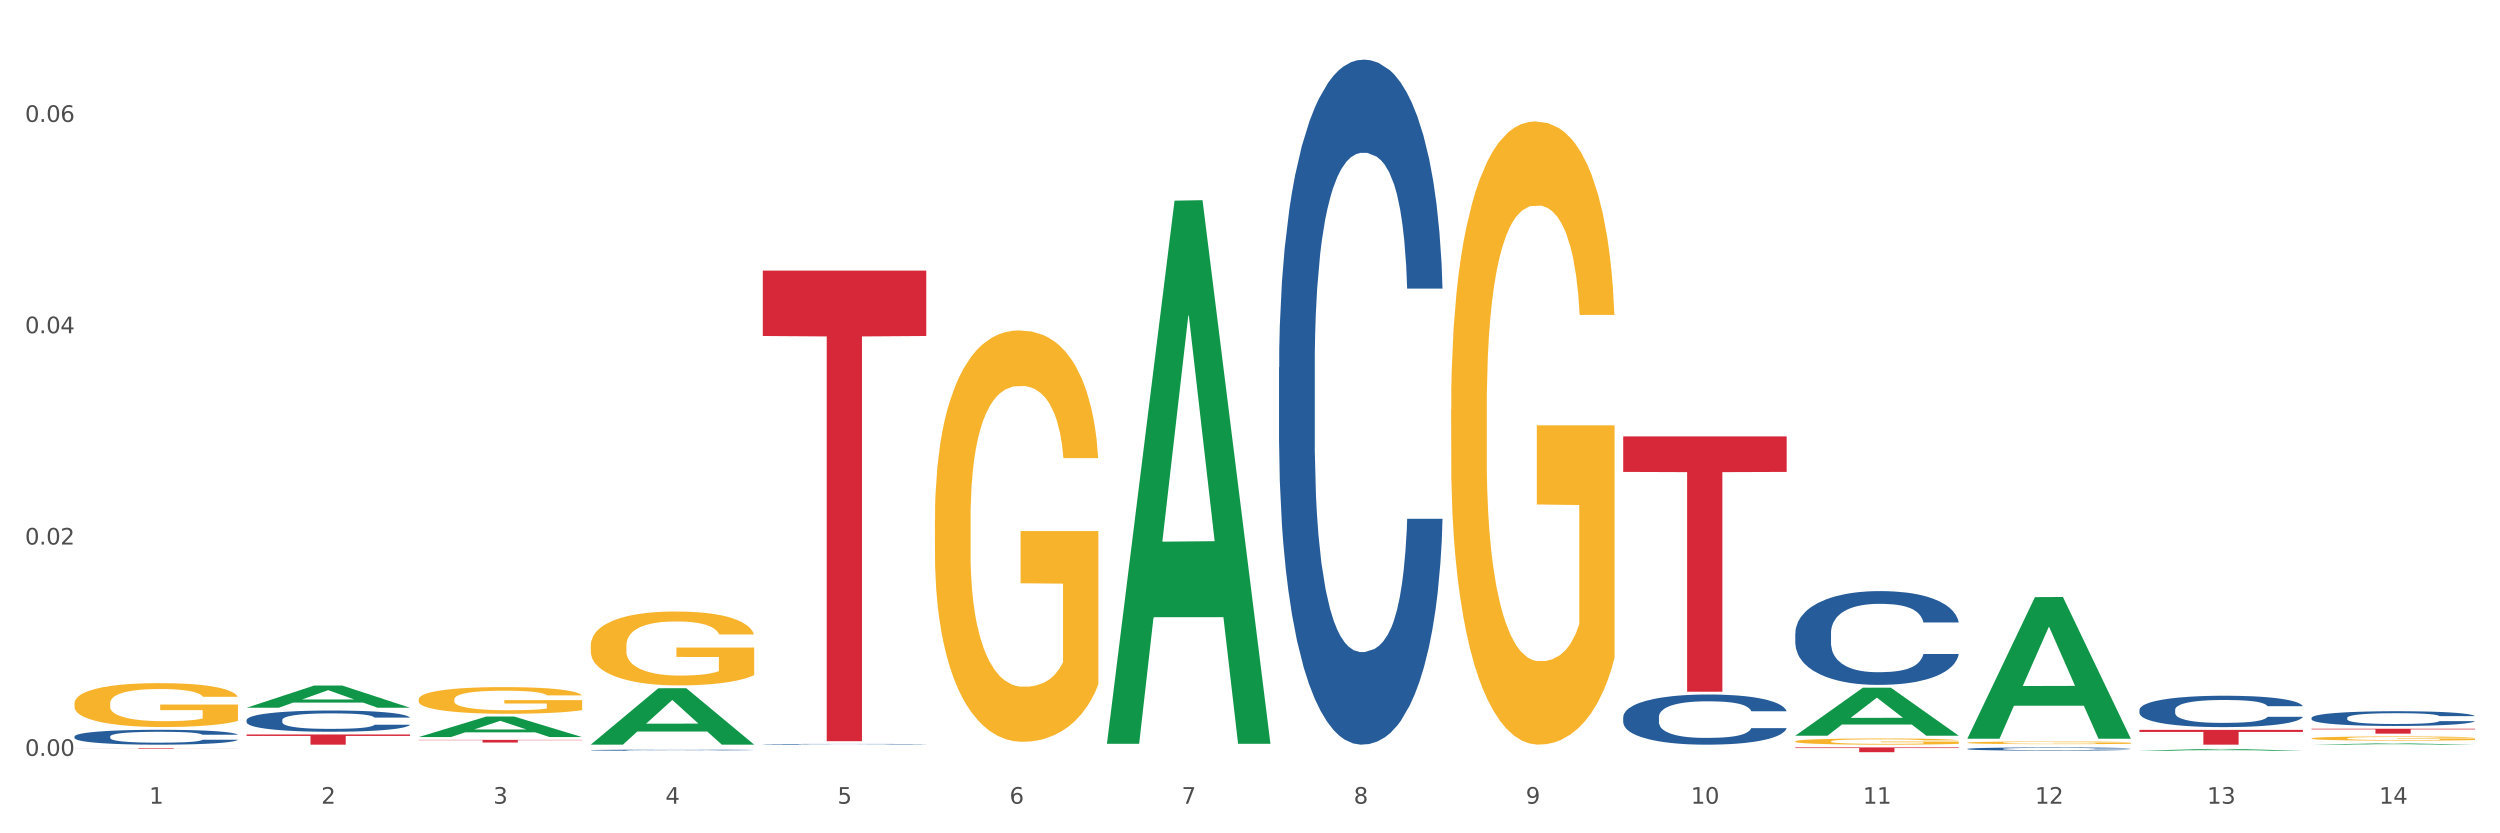 <?xml version="1.0" encoding="utf-8" standalone="no"?>
<!DOCTYPE svg PUBLIC "-//W3C//DTD SVG 1.1//EN"
  "http://www.w3.org/Graphics/SVG/1.1/DTD/svg11.dtd">
<svg xmlns:xlink="http://www.w3.org/1999/xlink" width="1080pt" height="360pt" viewBox="0 0 1080 360" xmlns="http://www.w3.org/2000/svg" version="1.1">
 <rect x="0" y="0" width="1080" height="360" fill="#333333" stroke="none"/>
 <defs>
  <style type="text/css">*{stroke-linejoin: round; stroke-linecap: butt}</style>
 </defs>
 <g id="figure_1">
  <g id="patch_1">
   <path d="M 0 360 
L 1080 360 
L 1080 0 
L 0 0 
z
" style="fill: #ffffff; stroke: #ffffff; stroke-linejoin: miter"/>
  </g>
  <g id="axes_1">
   <g id="matplotlib.axis_1">
    <g id="xtick_1">
     <g id="text_1">
      <!-- 1 -->
      <g style="fill: #4d4d4d" transform="translate(64.432 347.204) scale(0.096 -0.096)">
       <defs>
        <path id="DejaVuSans-31" d="M 794 531 
L 1825 531 
L 1825 4091 
L 703 3866 
L 703 4441 
L 1819 4666 
L 2450 4666 
L 2450 531 
L 3481 531 
L 3481 0 
L 794 0 
L 794 531 
z
" transform="scale(0.016)"/>
       </defs>
       <use xlink:href="#DejaVuSans-31"/>
      </g>
     </g>
    </g>
    <g id="xtick_2">
     <g id="text_2">
      <!-- 2 -->
      <g style="fill: #4d4d4d" transform="translate(138.771 347.204) scale(0.096 -0.096)">
       <defs>
        <path id="DejaVuSans-32" d="M 1228 531 
L 3431 531 
L 3431 0 
L 469 0 
L 469 531 
Q 828 903 1448 1529 
Q 2069 2156 2228 2338 
Q 2531 2678 2651 2914 
Q 2772 3150 2772 3378 
Q 2772 3750 2511 3984 
Q 2250 4219 1831 4219 
Q 1534 4219 1204 4116 
Q 875 4013 500 3803 
L 500 4441 
Q 881 4594 1212 4672 
Q 1544 4750 1819 4750 
Q 2544 4750 2975 4387 
Q 3406 4025 3406 3419 
Q 3406 3131 3298 2873 
Q 3191 2616 2906 2266 
Q 2828 2175 2409 1742 
Q 1991 1309 1228 531 
z
" transform="scale(0.016)"/>
       </defs>
       <use xlink:href="#DejaVuSans-32"/>
      </g>
     </g>
    </g>
    <g id="xtick_3">
     <g id="text_3">
      <!-- 3 -->
      <g style="fill: #4d4d4d" transform="translate(213.109 347.204) scale(0.096 -0.096)">
       <defs>
        <path id="DejaVuSans-33" d="M 2597 2516 
Q 3050 2419 3304 2112 
Q 3559 1806 3559 1356 
Q 3559 666 3084 287 
Q 2609 -91 1734 -91 
Q 1441 -91 1130 -33 
Q 819 25 488 141 
L 488 750 
Q 750 597 1062 519 
Q 1375 441 1716 441 
Q 2309 441 2620 675 
Q 2931 909 2931 1356 
Q 2931 1769 2642 2001 
Q 2353 2234 1838 2234 
L 1294 2234 
L 1294 2753 
L 1863 2753 
Q 2328 2753 2575 2939 
Q 2822 3125 2822 3475 
Q 2822 3834 2567 4026 
Q 2313 4219 1838 4219 
Q 1578 4219 1281 4162 
Q 984 4106 628 3988 
L 628 4550 
Q 988 4650 1302 4700 
Q 1616 4750 1894 4750 
Q 2613 4750 3031 4423 
Q 3450 4097 3450 3541 
Q 3450 3153 3228 2886 
Q 3006 2619 2597 2516 
z
" transform="scale(0.016)"/>
       </defs>
       <use xlink:href="#DejaVuSans-33"/>
      </g>
     </g>
    </g>
    <g id="xtick_4">
     <g id="text_4">
      <!-- 4 -->
      <g style="fill: #4d4d4d" transform="translate(287.448 347.204) scale(0.096 -0.096)">
       <defs>
        <path id="DejaVuSans-34" d="M 2419 4116 
L 825 1625 
L 2419 1625 
L 2419 4116 
z
M 2253 4666 
L 3047 4666 
L 3047 1625 
L 3713 1625 
L 3713 1100 
L 3047 1100 
L 3047 0 
L 2419 0 
L 2419 1100 
L 313 1100 
L 313 1709 
L 2253 4666 
z
" transform="scale(0.016)"/>
       </defs>
       <use xlink:href="#DejaVuSans-34"/>
      </g>
     </g>
    </g>
    <g id="xtick_5">
     <g id="text_5">
      <!-- 5 -->
      <g style="fill: #4d4d4d" transform="translate(361.787 347.204) scale(0.096 -0.096)">
       <defs>
        <path id="DejaVuSans-35" d="M 691 4666 
L 3169 4666 
L 3169 4134 
L 1269 4134 
L 1269 2991 
Q 1406 3038 1543 3061 
Q 1681 3084 1819 3084 
Q 2600 3084 3056 2656 
Q 3513 2228 3513 1497 
Q 3513 744 3044 326 
Q 2575 -91 1722 -91 
Q 1428 -91 1123 -41 
Q 819 9 494 109 
L 494 744 
Q 775 591 1075 516 
Q 1375 441 1709 441 
Q 2250 441 2565 725 
Q 2881 1009 2881 1497 
Q 2881 1984 2565 2268 
Q 2250 2553 1709 2553 
Q 1456 2553 1204 2497 
Q 953 2441 691 2322 
L 691 4666 
z
" transform="scale(0.016)"/>
       </defs>
       <use xlink:href="#DejaVuSans-35"/>
      </g>
     </g>
    </g>
    <g id="xtick_6">
     <g id="text_6">
      <!-- 6 -->
      <g style="fill: #4d4d4d" transform="translate(436.125 347.204) scale(0.096 -0.096)">
       <defs>
        <path id="DejaVuSans-36" d="M 2113 2584 
Q 1688 2584 1439 2293 
Q 1191 2003 1191 1497 
Q 1191 994 1439 701 
Q 1688 409 2113 409 
Q 2538 409 2786 701 
Q 3034 994 3034 1497 
Q 3034 2003 2786 2293 
Q 2538 2584 2113 2584 
z
M 3366 4563 
L 3366 3988 
Q 3128 4100 2886 4159 
Q 2644 4219 2406 4219 
Q 1781 4219 1451 3797 
Q 1122 3375 1075 2522 
Q 1259 2794 1537 2939 
Q 1816 3084 2150 3084 
Q 2853 3084 3261 2657 
Q 3669 2231 3669 1497 
Q 3669 778 3244 343 
Q 2819 -91 2113 -91 
Q 1303 -91 875 529 
Q 447 1150 447 2328 
Q 447 3434 972 4092 
Q 1497 4750 2381 4750 
Q 2619 4750 2861 4703 
Q 3103 4656 3366 4563 
z
" transform="scale(0.016)"/>
       </defs>
       <use xlink:href="#DejaVuSans-36"/>
      </g>
     </g>
    </g>
    <g id="xtick_7">
     <g id="text_7">
      <!-- 7 -->
      <g style="fill: #4d4d4d" transform="translate(510.464 347.204) scale(0.096 -0.096)">
       <defs>
        <path id="DejaVuSans-37" d="M 525 4666 
L 3525 4666 
L 3525 4397 
L 1831 0 
L 1172 0 
L 2766 4134 
L 525 4134 
L 525 4666 
z
" transform="scale(0.016)"/>
       </defs>
       <use xlink:href="#DejaVuSans-37"/>
      </g>
     </g>
    </g>
    <g id="xtick_8">
     <g id="text_8">
      <!-- 8 -->
      <g style="fill: #4d4d4d" transform="translate(584.803 347.204) scale(0.096 -0.096)">
       <defs>
        <path id="DejaVuSans-38" d="M 2034 2216 
Q 1584 2216 1326 1975 
Q 1069 1734 1069 1313 
Q 1069 891 1326 650 
Q 1584 409 2034 409 
Q 2484 409 2743 651 
Q 3003 894 3003 1313 
Q 3003 1734 2745 1975 
Q 2488 2216 2034 2216 
z
M 1403 2484 
Q 997 2584 770 2862 
Q 544 3141 544 3541 
Q 544 4100 942 4425 
Q 1341 4750 2034 4750 
Q 2731 4750 3128 4425 
Q 3525 4100 3525 3541 
Q 3525 3141 3298 2862 
Q 3072 2584 2669 2484 
Q 3125 2378 3379 2068 
Q 3634 1759 3634 1313 
Q 3634 634 3220 271 
Q 2806 -91 2034 -91 
Q 1263 -91 848 271 
Q 434 634 434 1313 
Q 434 1759 690 2068 
Q 947 2378 1403 2484 
z
M 1172 3481 
Q 1172 3119 1398 2916 
Q 1625 2713 2034 2713 
Q 2441 2713 2670 2916 
Q 2900 3119 2900 3481 
Q 2900 3844 2670 4047 
Q 2441 4250 2034 4250 
Q 1625 4250 1398 4047 
Q 1172 3844 1172 3481 
z
" transform="scale(0.016)"/>
       </defs>
       <use xlink:href="#DejaVuSans-38"/>
      </g>
     </g>
    </g>
    <g id="xtick_9">
     <g id="text_9">
      <!-- 9 -->
      <g style="fill: #4d4d4d" transform="translate(659.142 347.204) scale(0.096 -0.096)">
       <defs>
        <path id="DejaVuSans-39" d="M 703 97 
L 703 672 
Q 941 559 1184 500 
Q 1428 441 1663 441 
Q 2288 441 2617 861 
Q 2947 1281 2994 2138 
Q 2813 1869 2534 1725 
Q 2256 1581 1919 1581 
Q 1219 1581 811 2004 
Q 403 2428 403 3163 
Q 403 3881 828 4315 
Q 1253 4750 1959 4750 
Q 2769 4750 3195 4129 
Q 3622 3509 3622 2328 
Q 3622 1225 3098 567 
Q 2575 -91 1691 -91 
Q 1453 -91 1209 -44 
Q 966 3 703 97 
z
M 1959 2075 
Q 2384 2075 2632 2365 
Q 2881 2656 2881 3163 
Q 2881 3666 2632 3958 
Q 2384 4250 1959 4250 
Q 1534 4250 1286 3958 
Q 1038 3666 1038 3163 
Q 1038 2656 1286 2365 
Q 1534 2075 1959 2075 
z
" transform="scale(0.016)"/>
       </defs>
       <use xlink:href="#DejaVuSans-39"/>
      </g>
     </g>
    </g>
    <g id="xtick_10">
     <g id="text_10">
      <!-- 10 -->
      <g style="fill: #4d4d4d" transform="translate(730.426 347.204) scale(0.096 -0.096)">
       <defs>
        <path id="DejaVuSans-30" d="M 2034 4250 
Q 1547 4250 1301 3770 
Q 1056 3291 1056 2328 
Q 1056 1369 1301 889 
Q 1547 409 2034 409 
Q 2525 409 2770 889 
Q 3016 1369 3016 2328 
Q 3016 3291 2770 3770 
Q 2525 4250 2034 4250 
z
M 2034 4750 
Q 2819 4750 3233 4129 
Q 3647 3509 3647 2328 
Q 3647 1150 3233 529 
Q 2819 -91 2034 -91 
Q 1250 -91 836 529 
Q 422 1150 422 2328 
Q 422 3509 836 4129 
Q 1250 4750 2034 4750 
z
" transform="scale(0.016)"/>
       </defs>
       <use xlink:href="#DejaVuSans-31"/>
       <use xlink:href="#DejaVuSans-30" transform="translate(63.623 0)"/>
      </g>
     </g>
    </g>
    <g id="xtick_11">
     <g id="text_11">
      <!-- 11 -->
      <g style="fill: #4d4d4d" transform="translate(804.765 347.204) scale(0.096 -0.096)">
       <use xlink:href="#DejaVuSans-31"/>
       <use xlink:href="#DejaVuSans-31" transform="translate(63.623 0)"/>
      </g>
     </g>
    </g>
    <g id="xtick_12">
     <g id="text_12">
      <!-- 12 -->
      <g style="fill: #4d4d4d" transform="translate(879.104 347.204) scale(0.096 -0.096)">
       <use xlink:href="#DejaVuSans-31"/>
       <use xlink:href="#DejaVuSans-32" transform="translate(63.623 0)"/>
      </g>
     </g>
    </g>
    <g id="xtick_13">
     <g id="text_13">
      <!-- 13 -->
      <g style="fill: #4d4d4d" transform="translate(953.442 347.204) scale(0.096 -0.096)">
       <use xlink:href="#DejaVuSans-31"/>
       <use xlink:href="#DejaVuSans-33" transform="translate(63.623 0)"/>
      </g>
     </g>
    </g>
    <g id="xtick_14">
     <g id="text_14">
      <!-- 14 -->
      <g style="fill: #4d4d4d" transform="translate(1027.781 347.204) scale(0.096 -0.096)">
       <use xlink:href="#DejaVuSans-31"/>
       <use xlink:href="#DejaVuSans-34" transform="translate(63.623 0)"/>
      </g>
     </g>
    </g>
    <g id="xtick_15"/>
    <g id="xtick_16"/>
    <g id="xtick_17"/>
    <g id="xtick_18"/>
    <g id="xtick_19"/>
    <g id="xtick_20"/>
    <g id="xtick_21"/>
    <g id="xtick_22"/>
    <g id="xtick_23"/>
    <g id="xtick_24"/>
    <g id="xtick_25"/>
    <g id="xtick_26"/>
    <g id="xtick_27"/>
   </g>
   <g id="matplotlib.axis_2">
    <g id="ytick_1">
     <g id="text_15">
      <!-- 0.00 -->
      <g style="fill: #4d4d4d" transform="translate(10.8 326.535) scale(0.096 -0.096)">
       <defs>
        <path id="DejaVuSans-2e" d="M 684 794 
L 1344 794 
L 1344 0 
L 684 0 
L 684 794 
z
" transform="scale(0.016)"/>
       </defs>
       <use xlink:href="#DejaVuSans-30"/>
       <use xlink:href="#DejaVuSans-2e" transform="translate(63.623 0)"/>
       <use xlink:href="#DejaVuSans-30" transform="translate(95.41 0)"/>
       <use xlink:href="#DejaVuSans-30" transform="translate(159.033 0)"/>
      </g>
     </g>
    </g>
    <g id="ytick_2">
     <g id="text_16">
      <!-- 0.02 -->
      <g style="fill: #4d4d4d" transform="translate(10.8 235.245) scale(0.096 -0.096)">
       <use xlink:href="#DejaVuSans-30"/>
       <use xlink:href="#DejaVuSans-2e" transform="translate(63.623 0)"/>
       <use xlink:href="#DejaVuSans-30" transform="translate(95.41 0)"/>
       <use xlink:href="#DejaVuSans-32" transform="translate(159.033 0)"/>
      </g>
     </g>
    </g>
    <g id="ytick_3">
     <g id="text_17">
      <!-- 0.04 -->
      <g style="fill: #4d4d4d" transform="translate(10.8 143.955) scale(0.096 -0.096)">
       <use xlink:href="#DejaVuSans-30"/>
       <use xlink:href="#DejaVuSans-2e" transform="translate(63.623 0)"/>
       <use xlink:href="#DejaVuSans-30" transform="translate(95.41 0)"/>
       <use xlink:href="#DejaVuSans-34" transform="translate(159.033 0)"/>
      </g>
     </g>
    </g>
    <g id="ytick_4">
     <g id="text_18">
      <!-- 0.06 -->
      <g style="fill: #4d4d4d" transform="translate(10.8 52.665) scale(0.096 -0.096)">
       <use xlink:href="#DejaVuSans-30"/>
       <use xlink:href="#DejaVuSans-2e" transform="translate(63.623 0)"/>
       <use xlink:href="#DejaVuSans-30" transform="translate(95.41 0)"/>
       <use xlink:href="#DejaVuSans-36" transform="translate(159.033 0)"/>
      </g>
     </g>
    </g>
    <g id="ytick_5"/>
    <g id="ytick_6"/>
    <g id="ytick_7"/>
   </g>
   <g id="PolyCollection_1">
    <path d="M 106.514 305.735 
L 106.587 305.726 
L 135.709 296.152 
L 147.795 296.143 
L 177.135 305.753 
L 163.157 305.753 
L 156.823 303.515 
L 126.754 303.515 
L 126.535 303.551 
L 120.42 305.753 
L 106.514 305.753 
L 106.514 305.735 
L 130.54 302.18 
L 153.037 302.171 
L 141.897 298.191 
L 141.752 298.173 
L 141.606 298.2 
L 130.467 302.171 
L 130.54 302.18 
L 106.514 305.735 
z
" clip-path="url(#pa8ecaadb8e)" style="fill: #109648"/>
    <path d="M 180.852 318.41 
L 180.925 318.402 
L 210.048 309.555 
L 222.133 309.547 
L 251.474 318.427 
L 237.495 318.427 
L 231.161 316.359 
L 201.092 316.359 
L 200.874 316.392 
L 194.758 318.427 
L 180.852 318.427 
L 180.852 318.41 
L 204.878 315.125 
L 227.375 315.117 
L 216.236 311.439 
L 216.09 311.423 
L 215.945 311.448 
L 204.806 315.117 
L 204.878 315.125 
L 180.852 318.41 
z
" clip-path="url(#pa8ecaadb8e)" style="fill: #109648"/>
    <path d="M 255.191 321.653 
L 255.264 321.63 
L 284.386 297.322 
L 296.472 297.299 
L 325.813 321.699 
L 311.834 321.699 
L 305.5 316.017 
L 275.431 316.017 
L 275.213 316.109 
L 269.097 321.699 
L 255.191 321.699 
L 255.191 321.653 
L 279.217 312.626 
L 301.714 312.603 
L 290.575 302.5 
L 290.429 302.454 
L 290.284 302.523 
L 279.144 312.603 
L 279.217 312.626 
L 255.191 321.653 
z
" clip-path="url(#pa8ecaadb8e)" style="fill: #109648"/>
    <path d="M 478.207 320.891 
L 478.28 320.671 
L 507.402 86.687 
L 519.488 86.467 
L 548.829 321.332 
L 534.85 321.332 
L 528.516 266.641 
L 498.447 266.641 
L 498.229 267.523 
L 492.113 321.332 
L 478.207 321.332 
L 478.207 320.891 
L 502.233 234.002 
L 524.73 233.781 
L 513.591 136.527 
L 513.445 136.086 
L 513.3 136.748 
L 502.16 233.781 
L 502.233 234.002 
L 478.207 320.891 
z
" clip-path="url(#pa8ecaadb8e)" style="fill: #109648"/>
    <path d="M 775.562 317.801 
L 775.635 317.781 
L 804.757 297.085 
L 816.843 297.065 
L 846.184 317.84 
L 832.205 317.84 
L 825.871 313.002 
L 795.802 313.002 
L 795.584 313.08 
L 789.468 317.84 
L 775.562 317.84 
L 775.562 317.801 
L 799.588 310.115 
L 822.085 310.096 
L 810.946 301.493 
L 810.8 301.454 
L 810.655 301.513 
L 799.515 310.096 
L 799.588 310.115 
L 775.562 317.801 
z
" clip-path="url(#pa8ecaadb8e)" style="fill: #109648"/>
    <path d="M 849.901 319.011 
L 849.974 318.954 
L 879.096 257.956 
L 891.182 257.898 
L 920.523 319.126 
L 906.544 319.126 
L 900.21 304.869 
L 870.141 304.869 
L 869.922 305.098 
L 863.807 319.126 
L 849.901 319.126 
L 849.901 319.011 
L 873.927 296.36 
L 896.424 296.302 
L 885.284 270.949 
L 885.139 270.834 
L 884.993 271.006 
L 873.854 296.302 
L 873.927 296.36 
L 849.901 319.011 
z
" clip-path="url(#pa8ecaadb8e)" style="fill: #109648"/>
    <path d="M 924.24 306.649 
L 924.323 306.637 
L 924.323 306.29 
L 924.573 305.82 
L 925.492 304.953 
L 926.66 304.297 
L 928.664 303.529 
L 929.749 303.207 
L 931.168 302.848 
L 934.09 302.266 
L 937.429 301.771 
L 939.766 301.498 
L 941.519 301.325 
L 945.443 301.015 
L 947.697 300.879 
L 950.034 300.768 
L 952.037 300.693 
L 955.377 300.607 
L 958.048 300.569 
L 961.136 300.557 
L 963.724 300.569 
L 967.147 300.619 
L 972.155 300.768 
L 974.075 300.854 
L 976.663 301.003 
L 979.335 301.201 
L 981.505 301.399 
L 984.009 301.684 
L 986.597 302.055 
L 989.101 302.526 
L 990.854 302.959 
L 992.273 303.417 
L 993.526 303.975 
L 994.444 304.581 
L 994.861 305.089 
L 979.585 305.089 
L 979.168 304.631 
L 978.333 304.136 
L 977.498 303.801 
L 976.58 303.529 
L 975.161 303.219 
L 973.908 303.021 
L 971.822 302.786 
L 969.902 302.637 
L 968.316 302.551 
L 966.396 302.476 
L 962.305 302.402 
L 959.383 302.402 
L 957.547 302.427 
L 955.293 302.489 
L 953.373 302.575 
L 951.119 302.724 
L 949.366 302.885 
L 947.613 303.095 
L 946.611 303.244 
L 945.109 303.517 
L 944.107 303.739 
L 942.771 304.123 
L 942.02 304.396 
L 940.685 305.101 
L 940.1 305.622 
L 939.85 305.981 
L 939.683 306.377 
L 939.683 308.309 
L 940.184 309.175 
L 940.601 309.547 
L 941.269 309.968 
L 942.521 310.513 
L 944.358 311.045 
L 946.278 311.429 
L 947.864 311.664 
L 949.366 311.838 
L 950.869 311.974 
L 952.705 312.098 
L 954.208 312.172 
L 956.462 312.246 
L 959.133 312.283 
L 961.22 312.283 
L 965.477 312.221 
L 967.397 312.159 
L 969.234 312.073 
L 971.237 311.937 
L 972.823 311.788 
L 973.742 311.677 
L 975.244 311.441 
L 976.413 311.194 
L 977.415 310.909 
L 978.082 310.661 
L 978.834 310.29 
L 979.418 309.869 
L 979.585 309.646 
L 994.861 309.646 
L 994.527 310.092 
L 993.943 310.525 
L 992.774 311.107 
L 991.856 311.441 
L 990.437 311.85 
L 988.934 312.197 
L 986.847 312.58 
L 984.927 312.865 
L 982.924 313.113 
L 980.754 313.336 
L 976.83 313.645 
L 975.411 313.732 
L 972.406 313.881 
L 970.069 313.967 
L 966.646 314.054 
L 963.14 314.104 
L 959.467 314.116 
L 956.211 314.091 
L 952.622 314.017 
L 950.368 313.943 
L 947.864 313.831 
L 944.942 313.658 
L 942.187 313.447 
L 939.599 313.2 
L 937.178 312.915 
L 934.925 312.593 
L 932.003 312.06 
L 929.832 311.54 
L 928.246 311.057 
L 927.161 310.649 
L 926.076 310.129 
L 925.492 309.77 
L 924.573 308.903 
L 924.24 308.098 
L 924.24 306.649 
z
" clip-path="url(#pa8ecaadb8e)" style="fill: #255c99"/>
    <path d="M 998.578 310.11 
L 998.662 310.104 
L 998.662 309.941 
L 998.912 309.72 
L 999.83 309.313 
L 1000.999 309.004 
L 1003.003 308.643 
L 1004.088 308.492 
L 1005.507 308.323 
L 1008.429 308.05 
L 1011.768 307.817 
L 1014.105 307.689 
L 1015.858 307.607 
L 1019.781 307.462 
L 1022.035 307.398 
L 1024.373 307.346 
L 1026.376 307.311 
L 1029.715 307.27 
L 1032.387 307.252 
L 1035.475 307.247 
L 1038.063 307.252 
L 1041.486 307.276 
L 1046.494 307.346 
L 1048.414 307.386 
L 1051.002 307.456 
L 1053.673 307.549 
L 1055.844 307.642 
L 1058.348 307.776 
L 1060.936 307.951 
L 1063.44 308.172 
L 1065.193 308.376 
L 1066.612 308.591 
L 1067.864 308.853 
L 1068.783 309.138 
L 1069.2 309.377 
L 1053.924 309.377 
L 1053.506 309.161 
L 1052.671 308.928 
L 1051.837 308.771 
L 1050.918 308.643 
L 1049.499 308.498 
L 1048.247 308.405 
L 1046.16 308.294 
L 1044.24 308.224 
L 1042.654 308.184 
L 1040.734 308.149 
L 1036.644 308.114 
L 1033.722 308.114 
L 1031.886 308.125 
L 1029.632 308.154 
L 1027.712 308.195 
L 1025.458 308.265 
L 1023.705 308.341 
L 1021.952 308.44 
L 1020.95 308.509 
L 1019.448 308.637 
L 1018.446 308.742 
L 1017.11 308.923 
L 1016.359 309.051 
L 1015.023 309.382 
L 1014.439 309.627 
L 1014.188 309.796 
L 1014.022 309.982 
L 1014.022 310.89 
L 1014.522 311.297 
L 1014.94 311.472 
L 1015.608 311.669 
L 1016.86 311.925 
L 1018.696 312.176 
L 1020.616 312.356 
L 1022.202 312.467 
L 1023.705 312.548 
L 1025.207 312.612 
L 1027.044 312.67 
L 1028.547 312.705 
L 1030.8 312.74 
L 1033.472 312.758 
L 1035.559 312.758 
L 1039.816 312.729 
L 1041.736 312.699 
L 1043.572 312.659 
L 1045.576 312.595 
L 1047.162 312.525 
L 1048.08 312.473 
L 1049.583 312.362 
L 1050.752 312.246 
L 1051.753 312.112 
L 1052.421 311.995 
L 1053.172 311.821 
L 1053.757 311.623 
L 1053.924 311.518 
L 1069.2 311.518 
L 1068.866 311.728 
L 1068.282 311.931 
L 1067.113 312.205 
L 1066.195 312.362 
L 1064.776 312.554 
L 1063.273 312.717 
L 1061.186 312.897 
L 1059.266 313.031 
L 1057.263 313.148 
L 1055.092 313.252 
L 1051.169 313.398 
L 1049.75 313.439 
L 1046.745 313.508 
L 1044.407 313.549 
L 1040.985 313.59 
L 1037.479 313.613 
L 1033.806 313.619 
L 1030.55 313.607 
L 1026.96 313.572 
L 1024.707 313.537 
L 1022.202 313.485 
L 1019.281 313.404 
L 1016.526 313.305 
L 1013.938 313.188 
L 1011.517 313.054 
L 1009.263 312.903 
L 1006.342 312.653 
L 1004.171 312.408 
L 1002.585 312.182 
L 1001.5 311.989 
L 1000.415 311.745 
L 999.83 311.576 
L 998.912 311.169 
L 998.578 310.791 
L 998.578 310.11 
z
" clip-path="url(#pa8ecaadb8e)" style="fill: #255c99"/>
    <path d="M 849.901 323.512 
L 849.984 323.511 
L 849.984 323.475 
L 850.235 323.427 
L 851.153 323.338 
L 852.322 323.271 
L 854.325 323.192 
L 855.41 323.159 
L 856.829 323.122 
L 859.751 323.063 
L 863.09 323.012 
L 865.428 322.984 
L 867.181 322.966 
L 871.104 322.934 
L 873.358 322.92 
L 875.695 322.909 
L 877.699 322.901 
L 881.038 322.892 
L 883.709 322.889 
L 886.798 322.887 
L 889.386 322.889 
L 892.808 322.894 
L 897.817 322.909 
L 899.737 322.918 
L 902.325 322.933 
L 904.996 322.953 
L 907.166 322.974 
L 909.671 323.003 
L 912.258 323.041 
L 914.763 323.089 
L 916.516 323.134 
L 917.935 323.181 
L 919.187 323.238 
L 920.105 323.3 
L 920.523 323.352 
L 905.246 323.352 
L 904.829 323.305 
L 903.994 323.254 
L 903.159 323.22 
L 902.241 323.192 
L 900.822 323.16 
L 899.57 323.14 
L 897.483 323.116 
L 895.563 323.101 
L 893.977 323.092 
L 892.057 323.084 
L 887.966 323.077 
L 885.045 323.077 
L 883.208 323.079 
L 880.954 323.086 
L 879.034 323.094 
L 876.78 323.11 
L 875.027 323.126 
L 873.274 323.148 
L 872.273 323.163 
L 870.77 323.191 
L 869.768 323.214 
L 868.433 323.253 
L 867.681 323.281 
L 866.346 323.354 
L 865.761 323.407 
L 865.511 323.444 
L 865.344 323.484 
L 865.344 323.682 
L 865.845 323.771 
L 866.262 323.809 
L 866.93 323.853 
L 868.182 323.909 
L 870.019 323.963 
L 871.939 324.003 
L 873.525 324.027 
L 875.027 324.044 
L 876.53 324.058 
L 878.367 324.071 
L 879.869 324.079 
L 882.123 324.086 
L 884.794 324.09 
L 886.881 324.09 
L 891.139 324.084 
L 893.059 324.078 
L 894.895 324.069 
L 896.899 324.055 
L 898.485 324.039 
L 899.403 324.028 
L 900.905 324.004 
L 902.074 323.978 
L 903.076 323.949 
L 903.744 323.924 
L 904.495 323.886 
L 905.079 323.843 
L 905.246 323.82 
L 920.523 323.82 
L 920.189 323.865 
L 919.604 323.91 
L 918.436 323.97 
L 917.517 324.004 
L 916.098 324.046 
L 914.596 324.081 
L 912.509 324.121 
L 910.589 324.15 
L 908.585 324.175 
L 906.415 324.198 
L 902.491 324.23 
L 901.072 324.239 
L 898.067 324.254 
L 895.73 324.263 
L 892.307 324.272 
L 888.801 324.277 
L 885.128 324.278 
L 881.873 324.276 
L 878.283 324.268 
L 876.029 324.26 
L 873.525 324.249 
L 870.603 324.231 
L 867.848 324.21 
L 865.261 324.184 
L 862.84 324.155 
L 860.586 324.122 
L 857.664 324.067 
L 855.494 324.014 
L 853.908 323.964 
L 852.823 323.923 
L 851.737 323.869 
L 851.153 323.832 
L 850.235 323.743 
L 849.901 323.661 
L 849.901 323.512 
z
" clip-path="url(#pa8ecaadb8e)" style="fill: #255c99"/>
    <path d="M 775.562 273.56 
L 775.646 273.523 
L 775.646 272.487 
L 775.896 271.081 
L 776.814 268.49 
L 777.983 266.529 
L 779.986 264.234 
L 781.072 263.272 
L 782.491 262.199 
L 785.412 260.459 
L 788.752 258.979 
L 791.089 258.165 
L 792.842 257.646 
L 796.765 256.721 
L 799.019 256.314 
L 801.357 255.981 
L 803.36 255.759 
L 806.699 255.5 
L 809.37 255.389 
L 812.459 255.352 
L 815.047 255.389 
L 818.469 255.537 
L 823.478 255.981 
L 825.398 256.24 
L 827.986 256.684 
L 830.657 257.276 
L 832.828 257.869 
L 835.332 258.72 
L 837.92 259.83 
L 840.424 261.236 
L 842.177 262.532 
L 843.596 263.901 
L 844.848 265.566 
L 845.766 267.38 
L 846.184 268.897 
L 830.908 268.897 
L 830.49 267.528 
L 829.655 266.048 
L 828.821 265.048 
L 827.902 264.234 
L 826.483 263.309 
L 825.231 262.717 
L 823.144 262.014 
L 821.224 261.569 
L 819.638 261.31 
L 817.718 261.088 
L 813.628 260.866 
L 810.706 260.866 
L 808.87 260.94 
L 806.616 261.125 
L 804.696 261.384 
L 802.442 261.829 
L 800.689 262.31 
L 798.936 262.939 
L 797.934 263.383 
L 796.431 264.197 
L 795.43 264.863 
L 794.094 266.011 
L 793.343 266.825 
L 792.007 268.934 
L 791.423 270.489 
L 791.172 271.562 
L 791.005 272.746 
L 791.005 278.52 
L 791.506 281.11 
L 791.924 282.221 
L 792.591 283.479 
L 793.844 285.107 
L 795.68 286.699 
L 797.6 287.846 
L 799.186 288.549 
L 800.689 289.067 
L 802.191 289.474 
L 804.028 289.844 
L 805.53 290.066 
L 807.784 290.288 
L 810.456 290.4 
L 812.543 290.4 
L 816.8 290.214 
L 818.72 290.029 
L 820.556 289.77 
L 822.56 289.363 
L 824.146 288.919 
L 825.064 288.586 
L 826.567 287.883 
L 827.735 287.143 
L 828.737 286.292 
L 829.405 285.551 
L 830.156 284.441 
L 830.741 283.183 
L 830.908 282.517 
L 846.184 282.517 
L 845.85 283.849 
L 845.266 285.144 
L 844.097 286.884 
L 843.179 287.883 
L 841.76 289.104 
L 840.257 290.14 
L 838.17 291.288 
L 836.25 292.139 
L 834.247 292.879 
L 832.076 293.545 
L 828.153 294.471 
L 826.734 294.73 
L 823.728 295.174 
L 821.391 295.433 
L 817.969 295.692 
L 814.463 295.84 
L 810.79 295.877 
L 807.534 295.803 
L 803.944 295.581 
L 801.69 295.359 
L 799.186 295.026 
L 796.264 294.508 
L 793.51 293.878 
L 790.922 293.138 
L 788.501 292.287 
L 786.247 291.325 
L 783.325 289.733 
L 781.155 288.179 
L 779.569 286.736 
L 778.484 285.514 
L 777.399 283.96 
L 776.814 282.887 
L 775.896 280.296 
L 775.562 277.89 
L 775.562 273.56 
z
" clip-path="url(#pa8ecaadb8e)" style="fill: #255c99"/>
    <path d="M 32.175 318.158 
L 32.258 318.152 
L 32.258 317.988 
L 32.509 317.765 
L 33.427 317.354 
L 34.596 317.043 
L 36.599 316.678 
L 37.684 316.526 
L 39.104 316.356 
L 42.025 316.08 
L 45.364 315.845 
L 47.702 315.716 
L 49.455 315.633 
L 53.378 315.487 
L 55.632 315.422 
L 57.969 315.369 
L 59.973 315.334 
L 63.312 315.293 
L 65.983 315.275 
L 69.072 315.269 
L 71.66 315.275 
L 75.082 315.299 
L 80.091 315.369 
L 82.011 315.41 
L 84.599 315.481 
L 87.27 315.575 
L 89.44 315.669 
L 91.945 315.804 
L 94.533 315.98 
L 97.037 316.203 
L 98.79 316.408 
L 100.209 316.626 
L 101.461 316.89 
L 102.379 317.178 
L 102.797 317.418 
L 87.52 317.418 
L 87.103 317.201 
L 86.268 316.966 
L 85.434 316.808 
L 84.515 316.678 
L 83.096 316.532 
L 81.844 316.438 
L 79.757 316.326 
L 77.837 316.256 
L 76.251 316.215 
L 74.331 316.179 
L 70.241 316.144 
L 67.319 316.144 
L 65.482 316.156 
L 63.229 316.185 
L 61.309 316.226 
L 59.055 316.297 
L 57.302 316.373 
L 55.549 316.473 
L 54.547 316.543 
L 53.044 316.673 
L 52.043 316.778 
L 50.707 316.96 
L 49.956 317.09 
L 48.62 317.424 
L 48.036 317.671 
L 47.785 317.841 
L 47.618 318.029 
L 47.618 318.945 
L 48.119 319.356 
L 48.537 319.532 
L 49.204 319.732 
L 50.457 319.99 
L 52.293 320.243 
L 54.213 320.425 
L 55.799 320.536 
L 57.302 320.618 
L 58.804 320.683 
L 60.641 320.742 
L 62.143 320.777 
L 64.397 320.812 
L 67.069 320.83 
L 69.155 320.83 
L 73.413 320.8 
L 75.333 320.771 
L 77.169 320.73 
L 79.173 320.665 
L 80.759 320.595 
L 81.677 320.542 
L 83.18 320.431 
L 84.348 320.313 
L 85.35 320.178 
L 86.018 320.061 
L 86.769 319.884 
L 87.353 319.685 
L 87.52 319.579 
L 102.797 319.579 
L 102.463 319.791 
L 101.879 319.996 
L 100.71 320.272 
L 99.792 320.431 
L 98.372 320.624 
L 96.87 320.789 
L 94.783 320.971 
L 92.863 321.106 
L 90.86 321.223 
L 88.689 321.329 
L 84.766 321.476 
L 83.347 321.517 
L 80.341 321.587 
L 78.004 321.628 
L 74.581 321.669 
L 71.075 321.693 
L 67.402 321.699 
L 64.147 321.687 
L 60.557 321.652 
L 58.303 321.617 
L 55.799 321.564 
L 52.877 321.482 
L 50.123 321.382 
L 47.535 321.264 
L 45.114 321.129 
L 42.86 320.977 
L 39.938 320.724 
L 37.768 320.478 
L 36.182 320.249 
L 35.097 320.055 
L 34.011 319.808 
L 33.427 319.638 
L 32.509 319.227 
L 32.175 318.845 
L 32.175 318.158 
z
" clip-path="url(#pa8ecaadb8e)" style="fill: #255c99"/>
    <path d="M 106.514 311.061 
L 106.597 311.052 
L 106.597 310.818 
L 106.848 310.5 
L 107.766 309.914 
L 108.935 309.47 
L 110.938 308.951 
L 112.023 308.733 
L 113.442 308.491 
L 116.364 308.097 
L 119.703 307.762 
L 122.04 307.578 
L 123.794 307.461 
L 127.717 307.251 
L 129.971 307.159 
L 132.308 307.084 
L 134.312 307.034 
L 137.651 306.975 
L 140.322 306.95 
L 143.411 306.942 
L 145.998 306.95 
L 149.421 306.983 
L 154.43 307.084 
L 156.35 307.143 
L 158.937 307.243 
L 161.609 307.377 
L 163.779 307.511 
L 166.283 307.704 
L 168.871 307.955 
L 171.376 308.273 
L 173.129 308.566 
L 174.548 308.876 
L 175.8 309.252 
L 176.718 309.663 
L 177.135 310.006 
L 161.859 310.006 
L 161.442 309.696 
L 160.607 309.361 
L 159.772 309.135 
L 158.854 308.951 
L 157.435 308.742 
L 156.183 308.608 
L 154.096 308.449 
L 152.176 308.348 
L 150.59 308.29 
L 148.67 308.239 
L 144.579 308.189 
L 141.658 308.189 
L 139.821 308.206 
L 137.567 308.248 
L 135.647 308.306 
L 133.393 308.407 
L 131.64 308.516 
L 129.887 308.658 
L 128.886 308.758 
L 127.383 308.943 
L 126.381 309.093 
L 125.046 309.353 
L 124.294 309.537 
L 122.959 310.014 
L 122.374 310.366 
L 122.124 310.609 
L 121.957 310.877 
L 121.957 312.183 
L 122.458 312.769 
L 122.875 313.02 
L 123.543 313.305 
L 124.795 313.673 
L 126.632 314.033 
L 128.552 314.293 
L 130.138 314.452 
L 131.64 314.569 
L 133.143 314.661 
L 134.979 314.745 
L 136.482 314.795 
L 138.736 314.845 
L 141.407 314.87 
L 143.494 314.87 
L 147.751 314.828 
L 149.671 314.787 
L 151.508 314.728 
L 153.511 314.636 
L 155.097 314.535 
L 156.016 314.46 
L 157.518 314.301 
L 158.687 314.134 
L 159.689 313.941 
L 160.357 313.774 
L 161.108 313.522 
L 161.692 313.238 
L 161.859 313.087 
L 177.135 313.087 
L 176.802 313.388 
L 176.217 313.681 
L 175.049 314.075 
L 174.13 314.301 
L 172.711 314.577 
L 171.209 314.812 
L 169.122 315.071 
L 167.202 315.264 
L 165.198 315.431 
L 163.028 315.582 
L 159.104 315.791 
L 157.685 315.85 
L 154.68 315.95 
L 152.343 316.009 
L 148.92 316.068 
L 145.414 316.101 
L 141.741 316.109 
L 138.486 316.093 
L 134.896 316.042 
L 132.642 315.992 
L 130.138 315.917 
L 127.216 315.8 
L 124.461 315.657 
L 121.874 315.49 
L 119.453 315.297 
L 117.199 315.08 
L 114.277 314.72 
L 112.107 314.368 
L 110.521 314.041 
L 109.435 313.765 
L 108.35 313.414 
L 107.766 313.171 
L 106.848 312.585 
L 106.514 312.04 
L 106.514 311.061 
z
" clip-path="url(#pa8ecaadb8e)" style="fill: #255c99"/>
    <path d="M 552.546 158.73 
L 552.629 158.459 
L 552.629 150.892 
L 552.88 140.622 
L 553.798 121.703 
L 554.967 107.379 
L 556.97 90.623 
L 558.055 83.596 
L 559.475 75.758 
L 562.396 63.056 
L 565.735 52.245 
L 568.073 46.3 
L 569.826 42.516 
L 573.749 35.759 
L 576.003 32.786 
L 578.34 30.354 
L 580.344 28.732 
L 583.683 26.841 
L 586.354 26.03 
L 589.443 25.759 
L 592.031 26.03 
L 595.453 27.111 
L 600.462 30.354 
L 602.382 32.246 
L 604.97 35.489 
L 607.641 39.813 
L 609.811 44.137 
L 612.316 50.354 
L 614.903 58.461 
L 617.408 68.732 
L 619.161 78.191 
L 620.58 88.191 
L 621.832 100.352 
L 622.75 113.595 
L 623.168 124.676 
L 607.891 124.676 
L 607.474 114.676 
L 606.639 103.866 
L 605.804 96.569 
L 604.886 90.623 
L 603.467 83.866 
L 602.215 79.542 
L 600.128 74.407 
L 598.208 71.164 
L 596.622 69.272 
L 594.702 67.65 
L 590.612 66.029 
L 587.69 66.029 
L 585.853 66.569 
L 583.6 67.921 
L 581.68 69.813 
L 579.426 73.056 
L 577.673 76.569 
L 575.92 81.164 
L 574.918 84.407 
L 573.415 90.353 
L 572.414 95.217 
L 571.078 103.596 
L 570.327 109.541 
L 568.991 124.946 
L 568.407 136.298 
L 568.156 144.135 
L 567.989 152.784 
L 567.989 194.945 
L 568.49 213.863 
L 568.908 221.971 
L 569.575 231.16 
L 570.827 243.052 
L 572.664 254.673 
L 574.584 263.052 
L 576.17 268.187 
L 577.673 271.97 
L 579.175 274.943 
L 581.012 277.646 
L 582.514 279.267 
L 584.768 280.889 
L 587.439 281.7 
L 589.526 281.7 
L 593.784 280.348 
L 595.704 278.997 
L 597.54 277.105 
L 599.544 274.132 
L 601.13 270.889 
L 602.048 268.457 
L 603.551 263.322 
L 604.719 257.916 
L 605.721 251.7 
L 606.389 246.295 
L 607.14 238.187 
L 607.724 228.998 
L 607.891 224.133 
L 623.168 224.133 
L 622.834 233.863 
L 622.249 243.322 
L 621.081 256.025 
L 620.163 263.322 
L 618.743 272.24 
L 617.241 279.808 
L 615.154 288.186 
L 613.234 294.402 
L 611.23 299.807 
L 609.06 304.672 
L 605.137 311.429 
L 603.718 313.321 
L 600.712 316.564 
L 598.375 318.456 
L 594.952 320.348 
L 591.446 321.429 
L 587.773 321.699 
L 584.518 321.158 
L 580.928 319.537 
L 578.674 317.915 
L 576.17 315.483 
L 573.248 311.699 
L 570.494 307.105 
L 567.906 301.699 
L 565.485 295.483 
L 563.231 288.456 
L 560.309 276.835 
L 558.139 265.484 
L 556.553 254.944 
L 555.468 246.025 
L 554.382 234.674 
L 553.798 226.836 
L 552.88 207.918 
L 552.546 190.35 
L 552.546 158.73 
z
" clip-path="url(#pa8ecaadb8e)" style="fill: #255c99"/>
    <path d="M 701.223 309.762 
L 701.307 309.742 
L 701.307 309.188 
L 701.557 308.436 
L 702.476 307.05 
L 703.644 306.001 
L 705.648 304.773 
L 706.733 304.259 
L 708.152 303.685 
L 711.074 302.754 
L 714.413 301.962 
L 716.75 301.527 
L 718.503 301.25 
L 722.427 300.755 
L 724.681 300.537 
L 727.018 300.359 
L 729.021 300.24 
L 732.36 300.102 
L 735.032 300.042 
L 738.12 300.022 
L 740.708 300.042 
L 744.131 300.121 
L 749.139 300.359 
L 751.059 300.498 
L 753.647 300.735 
L 756.318 301.052 
L 758.489 301.369 
L 760.993 301.824 
L 763.581 302.418 
L 766.085 303.17 
L 767.838 303.863 
L 769.257 304.595 
L 770.51 305.486 
L 771.428 306.456 
L 771.845 307.268 
L 756.569 307.268 
L 756.151 306.535 
L 755.317 305.743 
L 754.482 305.209 
L 753.564 304.773 
L 752.145 304.279 
L 750.892 303.962 
L 748.805 303.586 
L 746.885 303.348 
L 745.299 303.21 
L 743.379 303.091 
L 739.289 302.972 
L 736.367 302.972 
L 734.531 303.012 
L 732.277 303.111 
L 730.357 303.249 
L 728.103 303.487 
L 726.35 303.744 
L 724.597 304.081 
L 723.595 304.318 
L 722.093 304.754 
L 721.091 305.11 
L 719.755 305.724 
L 719.004 306.159 
L 717.668 307.288 
L 717.084 308.119 
L 716.834 308.693 
L 716.667 309.327 
L 716.667 312.415 
L 717.168 313.8 
L 717.585 314.394 
L 718.253 315.067 
L 719.505 315.938 
L 721.341 316.79 
L 723.261 317.403 
L 724.847 317.779 
L 726.35 318.056 
L 727.853 318.274 
L 729.689 318.472 
L 731.192 318.591 
L 733.446 318.71 
L 736.117 318.769 
L 738.204 318.769 
L 742.461 318.67 
L 744.381 318.571 
L 746.218 318.433 
L 748.221 318.215 
L 749.807 317.977 
L 750.725 317.799 
L 752.228 317.423 
L 753.397 317.027 
L 754.398 316.572 
L 755.066 316.176 
L 755.818 315.582 
L 756.402 314.909 
L 756.569 314.553 
L 771.845 314.553 
L 771.511 315.265 
L 770.927 315.958 
L 769.758 316.888 
L 768.84 317.423 
L 767.421 318.076 
L 765.918 318.631 
L 763.831 319.244 
L 761.911 319.699 
L 759.908 320.095 
L 757.738 320.452 
L 753.814 320.947 
L 752.395 321.085 
L 749.39 321.323 
L 747.052 321.461 
L 743.63 321.6 
L 740.124 321.679 
L 736.451 321.699 
L 733.195 321.659 
L 729.606 321.54 
L 727.352 321.422 
L 724.847 321.244 
L 721.926 320.966 
L 719.171 320.63 
L 716.583 320.234 
L 714.162 319.779 
L 711.908 319.264 
L 708.987 318.413 
L 706.816 317.581 
L 705.23 316.809 
L 704.145 316.156 
L 703.06 315.325 
L 702.476 314.751 
L 701.557 313.365 
L 701.223 312.078 
L 701.223 309.762 
z
" clip-path="url(#pa8ecaadb8e)" style="fill: #255c99"/>
    <path d="M 255.191 324.071 
L 255.275 324.07 
L 255.275 324.058 
L 255.525 324.041 
L 256.443 324.009 
L 257.612 323.986 
L 259.615 323.958 
L 260.701 323.946 
L 262.12 323.933 
L 265.041 323.912 
L 268.381 323.894 
L 270.718 323.884 
L 272.471 323.878 
L 276.394 323.867 
L 278.648 323.862 
L 280.986 323.858 
L 282.989 323.855 
L 286.328 323.852 
L 288.999 323.851 
L 292.088 323.85 
L 294.676 323.851 
L 298.098 323.852 
L 303.107 323.858 
L 305.027 323.861 
L 307.615 323.866 
L 310.286 323.874 
L 312.457 323.881 
L 314.961 323.891 
L 317.549 323.905 
L 320.053 323.922 
L 321.806 323.937 
L 323.225 323.954 
L 324.477 323.974 
L 325.396 323.996 
L 325.813 324.014 
L 310.537 324.014 
L 310.119 323.998 
L 309.284 323.98 
L 308.45 323.968 
L 307.531 323.958 
L 306.112 323.947 
L 304.86 323.939 
L 302.773 323.931 
L 300.853 323.926 
L 299.267 323.922 
L 297.347 323.92 
L 293.257 323.917 
L 290.335 323.917 
L 288.499 323.918 
L 286.245 323.92 
L 284.325 323.923 
L 282.071 323.929 
L 280.318 323.935 
L 278.565 323.942 
L 277.563 323.948 
L 276.06 323.957 
L 275.059 323.965 
L 273.723 323.979 
L 272.972 323.989 
L 271.636 324.015 
L 271.052 324.034 
L 270.801 324.047 
L 270.634 324.061 
L 270.634 324.131 
L 271.135 324.162 
L 271.553 324.176 
L 272.22 324.191 
L 273.473 324.211 
L 275.309 324.23 
L 277.229 324.244 
L 278.815 324.252 
L 280.318 324.259 
L 281.82 324.264 
L 283.657 324.268 
L 285.159 324.271 
L 287.413 324.274 
L 290.085 324.275 
L 292.172 324.275 
L 296.429 324.273 
L 298.349 324.27 
L 300.185 324.267 
L 302.189 324.262 
L 303.775 324.257 
L 304.693 324.253 
L 306.196 324.244 
L 307.364 324.235 
L 308.366 324.225 
L 309.034 324.216 
L 309.785 324.203 
L 310.37 324.187 
L 310.537 324.179 
L 325.813 324.179 
L 325.479 324.196 
L 324.895 324.211 
L 323.726 324.232 
L 322.808 324.244 
L 321.389 324.259 
L 319.886 324.272 
L 317.799 324.286 
L 315.879 324.296 
L 313.876 324.305 
L 311.705 324.313 
L 307.782 324.324 
L 306.363 324.327 
L 303.358 324.333 
L 301.02 324.336 
L 297.598 324.339 
L 294.092 324.341 
L 290.419 324.341 
L 287.163 324.34 
L 283.573 324.338 
L 281.32 324.335 
L 278.815 324.331 
L 275.893 324.325 
L 273.139 324.317 
L 270.551 324.308 
L 268.13 324.298 
L 265.876 324.286 
L 262.955 324.267 
L 260.784 324.248 
L 259.198 324.231 
L 258.113 324.216 
L 257.028 324.197 
L 256.443 324.184 
L 255.525 324.152 
L 255.191 324.123 
L 255.191 324.071 
z
" clip-path="url(#pa8ecaadb8e)" style="fill: #255c99"/>
    <path d="M 329.53 321.52 
L 329.613 321.519 
L 329.613 321.511 
L 329.864 321.5 
L 330.782 321.479 
L 331.951 321.463 
L 333.954 321.445 
L 335.039 321.437 
L 336.458 321.428 
L 339.38 321.414 
L 342.719 321.402 
L 345.057 321.396 
L 346.81 321.392 
L 350.733 321.384 
L 352.987 321.381 
L 355.324 321.378 
L 357.328 321.377 
L 360.667 321.375 
L 363.338 321.374 
L 366.427 321.373 
L 369.015 321.374 
L 372.437 321.375 
L 377.446 321.378 
L 379.366 321.38 
L 381.954 321.384 
L 384.625 321.389 
L 386.795 321.394 
L 389.3 321.4 
L 391.887 321.409 
L 394.392 321.421 
L 396.145 321.431 
L 397.564 321.442 
L 398.816 321.455 
L 399.734 321.47 
L 400.152 321.482 
L 384.875 321.482 
L 384.458 321.471 
L 383.623 321.459 
L 382.788 321.451 
L 381.87 321.445 
L 380.451 321.437 
L 379.199 321.432 
L 377.112 321.427 
L 375.192 321.423 
L 373.606 321.421 
L 371.686 321.419 
L 367.595 321.418 
L 364.674 321.418 
L 362.837 321.418 
L 360.583 321.42 
L 358.663 321.422 
L 356.41 321.425 
L 354.656 321.429 
L 352.903 321.434 
L 351.902 321.438 
L 350.399 321.444 
L 349.397 321.45 
L 348.062 321.459 
L 347.31 321.465 
L 345.975 321.482 
L 345.391 321.495 
L 345.14 321.504 
L 344.973 321.513 
L 344.973 321.559 
L 345.474 321.58 
L 345.891 321.589 
L 346.559 321.599 
L 347.811 321.612 
L 349.648 321.625 
L 351.568 321.634 
L 353.154 321.64 
L 354.656 321.644 
L 356.159 321.647 
L 357.996 321.65 
L 359.498 321.652 
L 361.752 321.654 
L 364.423 321.655 
L 366.51 321.655 
L 370.768 321.653 
L 372.688 321.652 
L 374.524 321.65 
L 376.528 321.647 
L 378.114 321.643 
L 379.032 321.64 
L 380.534 321.635 
L 381.703 321.629 
L 382.705 321.622 
L 383.373 321.616 
L 384.124 321.607 
L 384.708 321.597 
L 384.875 321.592 
L 400.152 321.592 
L 399.818 321.602 
L 399.233 321.613 
L 398.065 321.627 
L 397.146 321.635 
L 395.727 321.644 
L 394.225 321.653 
L 392.138 321.662 
L 390.218 321.669 
L 388.214 321.675 
L 386.044 321.68 
L 382.121 321.688 
L 380.701 321.69 
L 377.696 321.693 
L 375.359 321.695 
L 371.936 321.697 
L 368.43 321.699 
L 364.757 321.699 
L 361.502 321.698 
L 357.912 321.696 
L 355.658 321.695 
L 353.154 321.692 
L 350.232 321.688 
L 347.477 321.683 
L 344.89 321.677 
L 342.469 321.67 
L 340.215 321.662 
L 337.293 321.65 
L 335.123 321.637 
L 333.537 321.625 
L 332.452 321.616 
L 331.366 321.603 
L 330.782 321.595 
L 329.864 321.574 
L 329.53 321.554 
L 329.53 321.52 
z
" clip-path="url(#pa8ecaadb8e)" style="fill: #255c99"/>
    <path d="M 106.514 317.298 
L 177.135 317.298 
L 177.135 317.91 
L 149.355 317.914 
L 149.355 321.699 
L 134.126 321.699 
L 134.126 317.914 
L 106.514 317.91 
L 106.514 317.302 
L 106.514 317.298 
z
" clip-path="url(#pa8ecaadb8e)" style="fill: #d62839"/>
    <path d="M 32.175 323.219 
L 102.797 323.219 
L 102.797 323.254 
L 75.017 323.254 
L 75.017 323.468 
L 59.788 323.468 
L 59.788 323.254 
L 32.175 323.254 
L 32.175 323.219 
L 32.175 323.219 
z
" clip-path="url(#pa8ecaadb8e)" style="fill: #d62839"/>
    <path d="M 626.885 176.863 
L 626.968 176.617 
L 626.968 167.765 
L 627.135 160.142 
L 627.969 141.7 
L 629.219 126.455 
L 630.136 118.341 
L 631.054 111.702 
L 632.138 105.063 
L 633.472 98.178 
L 635.89 88.096 
L 637.39 82.932 
L 639.225 77.523 
L 642.56 69.654 
L 644.978 65.228 
L 647.479 61.54 
L 651.565 57.114 
L 654.233 55.147 
L 657.068 53.671 
L 660.486 52.688 
L 663.071 52.442 
L 668.741 53.18 
L 673.577 55.393 
L 675.911 57.114 
L 678.913 60.065 
L 680.497 62.032 
L 683.082 65.966 
L 685.75 71.13 
L 687.584 75.556 
L 690.336 83.916 
L 692.42 92.276 
L 694.338 102.604 
L 695.339 109.735 
L 696.089 116.374 
L 696.756 123.996 
L 697.423 136.045 
L 682.415 136.045 
L 681.831 127.439 
L 680.914 119.324 
L 679.58 111.456 
L 678.413 106.538 
L 676.412 100.391 
L 674.577 96.456 
L 672.66 93.506 
L 670.325 91.047 
L 668.491 89.817 
L 665.906 88.834 
L 660.82 89.08 
L 657.401 91.047 
L 655.067 93.506 
L 653.566 95.719 
L 652.232 98.178 
L 650.731 101.62 
L 648.98 106.784 
L 647.729 111.456 
L 646.479 117.357 
L 645.478 123.259 
L 644.561 130.144 
L 643.811 137.52 
L 643.227 145.143 
L 642.727 154.487 
L 642.31 169.978 
L 642.31 203.665 
L 642.476 211.288 
L 642.893 221.369 
L 643.394 228.992 
L 644.227 238.09 
L 644.978 244.237 
L 646.395 253.089 
L 647.979 260.466 
L 649.23 265.138 
L 650.481 269.072 
L 652.649 274.482 
L 655.067 278.908 
L 657.151 281.613 
L 659.986 284.071 
L 661.904 285.055 
L 663.571 285.547 
L 667.657 285.547 
L 670.575 284.809 
L 673.827 283.088 
L 676.328 280.875 
L 678.413 278.17 
L 680.747 273.744 
L 682.248 269.564 
L 682.248 218.173 
L 663.905 217.927 
L 663.905 183.748 
L 697.506 183.748 
L 697.506 284.071 
L 696.089 289.235 
L 694.505 293.907 
L 692.837 298.087 
L 690.336 303.251 
L 687.334 308.169 
L 684.666 311.611 
L 681.831 314.562 
L 678.496 317.267 
L 674.16 319.726 
L 671.492 320.709 
L 668.157 321.447 
L 664.238 321.693 
L 660.82 321.201 
L 657.485 319.972 
L 653.983 317.759 
L 650.564 314.562 
L 647.979 311.365 
L 645.395 307.431 
L 642.643 302.267 
L 640.475 297.35 
L 638.808 292.923 
L 636.974 287.268 
L 634.972 279.891 
L 633.472 273.252 
L 632.138 266.367 
L 630.72 257.515 
L 629.72 249.893 
L 628.719 240.303 
L 628.135 233.172 
L 627.468 222.107 
L 626.968 206.616 
L 626.885 176.863 
z
" clip-path="url(#pa8ecaadb8e)" style="fill: #f7b32b"/>
    <path d="M 775.562 320.262 
L 775.645 320.26 
L 775.645 320.172 
L 775.812 320.096 
L 776.646 319.914 
L 777.897 319.762 
L 778.814 319.682 
L 779.731 319.616 
L 780.815 319.55 
L 782.149 319.482 
L 784.567 319.382 
L 786.068 319.331 
L 787.902 319.277 
L 791.237 319.199 
L 793.655 319.155 
L 796.157 319.118 
L 800.242 319.075 
L 802.91 319.055 
L 805.745 319.04 
L 809.164 319.031 
L 811.748 319.028 
L 817.418 319.035 
L 822.254 319.057 
L 824.589 319.075 
L 827.59 319.104 
L 829.175 319.123 
L 831.759 319.162 
L 834.427 319.214 
L 836.262 319.257 
L 839.013 319.34 
L 841.098 319.423 
L 843.015 319.526 
L 844.016 319.596 
L 844.766 319.662 
L 845.433 319.738 
L 846.1 319.857 
L 831.092 319.857 
L 830.509 319.772 
L 829.592 319.692 
L 828.257 319.614 
L 827.09 319.565 
L 825.089 319.504 
L 823.255 319.465 
L 821.337 319.435 
L 819.002 319.411 
L 817.168 319.399 
L 814.583 319.389 
L 809.497 319.392 
L 806.079 319.411 
L 803.744 319.435 
L 802.243 319.457 
L 800.909 319.482 
L 799.408 319.516 
L 797.657 319.567 
L 796.407 319.614 
L 795.156 319.672 
L 794.156 319.731 
L 793.238 319.799 
L 792.488 319.872 
L 791.904 319.948 
L 791.404 320.04 
L 790.987 320.194 
L 790.987 320.528 
L 791.154 320.604 
L 791.571 320.704 
L 792.071 320.779 
L 792.905 320.87 
L 793.655 320.931 
L 795.073 321.018 
L 796.657 321.092 
L 797.908 321.138 
L 799.158 321.177 
L 801.326 321.231 
L 803.744 321.274 
L 805.829 321.301 
L 808.663 321.326 
L 810.581 321.335 
L 812.249 321.34 
L 816.334 321.34 
L 819.253 321.333 
L 822.504 321.316 
L 825.006 321.294 
L 827.09 321.267 
L 829.425 321.223 
L 830.926 321.182 
L 830.926 320.672 
L 812.582 320.67 
L 812.582 320.331 
L 846.184 320.331 
L 846.184 321.326 
L 844.766 321.377 
L 843.182 321.423 
L 841.515 321.465 
L 839.013 321.516 
L 836.012 321.565 
L 833.344 321.599 
L 830.509 321.628 
L 827.174 321.655 
L 822.838 321.679 
L 820.17 321.689 
L 816.835 321.696 
L 812.916 321.699 
L 809.497 321.694 
L 806.162 321.682 
L 802.66 321.66 
L 799.242 321.628 
L 796.657 321.596 
L 794.072 321.557 
L 791.321 321.506 
L 789.153 321.457 
L 787.485 321.413 
L 785.651 321.357 
L 783.65 321.284 
L 782.149 321.218 
L 780.815 321.15 
L 779.398 321.062 
L 778.397 320.987 
L 777.396 320.892 
L 776.813 320.821 
L 776.146 320.711 
L 775.645 320.557 
L 775.562 320.262 
z
" clip-path="url(#pa8ecaadb8e)" style="fill: #f7b32b"/>
    <path d="M 849.901 320.852 
L 849.984 320.851 
L 849.984 320.812 
L 850.151 320.78 
L 850.985 320.7 
L 852.235 320.634 
L 853.153 320.599 
L 854.07 320.571 
L 855.154 320.542 
L 856.488 320.512 
L 858.906 320.469 
L 860.407 320.446 
L 862.241 320.423 
L 865.576 320.389 
L 867.994 320.37 
L 870.495 320.354 
L 874.581 320.335 
L 877.249 320.327 
L 880.084 320.32 
L 883.502 320.316 
L 886.087 320.315 
L 891.757 320.318 
L 896.593 320.328 
L 898.927 320.335 
L 901.929 320.348 
L 903.513 320.356 
L 906.098 320.373 
L 908.766 320.396 
L 910.601 320.415 
L 913.352 320.451 
L 915.436 320.487 
L 917.354 320.531 
L 918.355 320.562 
L 919.105 320.591 
L 919.772 320.624 
L 920.439 320.676 
L 905.431 320.676 
L 904.847 320.638 
L 903.93 320.603 
L 902.596 320.57 
L 901.429 320.548 
L 899.428 320.522 
L 897.593 320.505 
L 895.676 320.492 
L 893.341 320.481 
L 891.507 320.476 
L 888.922 320.472 
L 883.836 320.473 
L 880.417 320.481 
L 878.083 320.492 
L 876.582 320.502 
L 875.248 320.512 
L 873.747 320.527 
L 871.996 320.549 
L 870.745 320.57 
L 869.495 320.595 
L 868.494 320.62 
L 867.577 320.65 
L 866.827 320.682 
L 866.243 320.715 
L 865.743 320.755 
L 865.326 320.822 
L 865.326 320.967 
L 865.493 321 
L 865.91 321.044 
L 866.41 321.077 
L 867.244 321.116 
L 867.994 321.142 
L 869.411 321.181 
L 870.996 321.212 
L 872.246 321.233 
L 873.497 321.25 
L 875.665 321.273 
L 878.083 321.292 
L 880.167 321.304 
L 883.002 321.314 
L 884.92 321.318 
L 886.587 321.321 
L 890.673 321.321 
L 893.591 321.317 
L 896.843 321.31 
L 899.344 321.3 
L 901.429 321.289 
L 903.763 321.27 
L 905.264 321.252 
L 905.264 321.03 
L 886.921 321.029 
L 886.921 320.881 
L 920.523 320.881 
L 920.523 321.314 
L 919.105 321.337 
L 917.521 321.357 
L 915.853 321.375 
L 913.352 321.397 
L 910.35 321.418 
L 907.682 321.433 
L 904.847 321.446 
L 901.512 321.457 
L 897.177 321.468 
L 894.508 321.472 
L 891.173 321.475 
L 887.254 321.477 
L 883.836 321.474 
L 880.501 321.469 
L 876.999 321.46 
L 873.58 321.446 
L 870.996 321.432 
L 868.411 321.415 
L 865.659 321.393 
L 863.492 321.372 
L 861.824 321.352 
L 859.99 321.328 
L 857.989 321.296 
L 856.488 321.268 
L 855.154 321.238 
L 853.736 321.2 
L 852.736 321.167 
L 851.735 321.125 
L 851.151 321.095 
L 850.484 321.047 
L 849.984 320.98 
L 849.901 320.852 
z
" clip-path="url(#pa8ecaadb8e)" style="fill: #f7b32b"/>
    <path d="M 998.578 318.981 
L 998.662 318.98 
L 998.662 318.92 
L 998.828 318.869 
L 999.662 318.745 
L 1000.913 318.642 
L 1001.83 318.588 
L 1002.747 318.543 
L 1003.831 318.498 
L 1005.165 318.452 
L 1007.583 318.384 
L 1009.084 318.35 
L 1010.918 318.313 
L 1014.253 318.26 
L 1016.671 318.231 
L 1019.173 318.206 
L 1023.258 318.176 
L 1025.926 318.163 
L 1028.761 318.153 
L 1032.18 318.146 
L 1034.765 318.145 
L 1040.434 318.149 
L 1045.27 318.164 
L 1047.605 318.176 
L 1050.607 318.196 
L 1052.191 318.209 
L 1054.775 318.235 
L 1057.444 318.27 
L 1059.278 318.3 
L 1062.029 318.356 
L 1064.114 318.412 
L 1066.032 318.482 
L 1067.032 318.53 
L 1067.783 318.575 
L 1068.45 318.626 
L 1069.117 318.707 
L 1054.108 318.707 
L 1053.525 318.649 
L 1052.608 318.594 
L 1051.274 318.541 
L 1050.106 318.508 
L 1048.105 318.467 
L 1046.271 318.441 
L 1044.353 318.421 
L 1042.019 318.404 
L 1040.184 318.396 
L 1037.599 318.389 
L 1032.513 318.391 
L 1029.095 318.404 
L 1026.76 318.421 
L 1025.259 318.436 
L 1023.925 318.452 
L 1022.425 318.475 
L 1020.674 318.51 
L 1019.423 318.541 
L 1018.172 318.581 
L 1017.172 318.621 
L 1016.255 318.667 
L 1015.504 318.717 
L 1014.92 318.768 
L 1014.42 318.831 
L 1014.003 318.935 
L 1014.003 319.162 
L 1014.17 319.213 
L 1014.587 319.281 
L 1015.087 319.332 
L 1015.921 319.393 
L 1016.671 319.435 
L 1018.089 319.494 
L 1019.673 319.544 
L 1020.924 319.575 
L 1022.174 319.602 
L 1024.342 319.638 
L 1026.76 319.668 
L 1028.845 319.686 
L 1031.68 319.703 
L 1033.597 319.709 
L 1035.265 319.712 
L 1039.35 319.712 
L 1042.269 319.707 
L 1045.52 319.696 
L 1048.022 319.681 
L 1050.106 319.663 
L 1052.441 319.633 
L 1053.942 319.605 
L 1053.942 319.259 
L 1035.598 319.258 
L 1035.598 319.028 
L 1069.2 319.028 
L 1069.2 319.703 
L 1067.783 319.737 
L 1066.198 319.769 
L 1064.531 319.797 
L 1062.029 319.832 
L 1059.028 319.865 
L 1056.36 319.888 
L 1053.525 319.908 
L 1050.19 319.926 
L 1045.854 319.942 
L 1043.186 319.949 
L 1039.851 319.954 
L 1035.932 319.956 
L 1032.513 319.952 
L 1029.178 319.944 
L 1025.676 319.929 
L 1022.258 319.908 
L 1019.673 319.886 
L 1017.088 319.86 
L 1014.337 319.825 
L 1012.169 319.792 
L 1010.501 319.762 
L 1008.667 319.724 
L 1006.666 319.674 
L 1005.165 319.63 
L 1003.831 319.583 
L 1002.414 319.524 
L 1001.413 319.473 
L 1000.413 319.408 
L 999.829 319.36 
L 999.162 319.286 
L 998.662 319.182 
L 998.578 318.981 
z
" clip-path="url(#pa8ecaadb8e)" style="fill: #f7b32b"/>
    <path d="M 180.852 302.157 
L 180.936 302.146 
L 180.936 301.767 
L 181.103 301.441 
L 181.936 300.651 
L 183.187 299.998 
L 184.104 299.651 
L 185.021 299.366 
L 186.105 299.082 
L 187.439 298.787 
L 189.857 298.356 
L 191.358 298.134 
L 193.192 297.903 
L 196.528 297.566 
L 198.946 297.376 
L 201.447 297.218 
L 205.533 297.029 
L 208.201 296.945 
L 211.036 296.881 
L 214.454 296.839 
L 217.039 296.829 
L 222.709 296.86 
L 227.545 296.955 
L 229.879 297.029 
L 232.881 297.155 
L 234.465 297.239 
L 237.05 297.408 
L 239.718 297.629 
L 241.552 297.819 
L 244.304 298.177 
L 246.388 298.535 
L 248.306 298.977 
L 249.306 299.282 
L 250.057 299.566 
L 250.724 299.893 
L 251.391 300.409 
L 236.383 300.409 
L 235.799 300.04 
L 234.882 299.693 
L 233.548 299.356 
L 232.38 299.145 
L 230.379 298.882 
L 228.545 298.714 
L 226.627 298.587 
L 224.293 298.482 
L 222.458 298.429 
L 219.874 298.387 
L 214.788 298.398 
L 211.369 298.482 
L 209.034 298.587 
L 207.534 298.682 
L 206.2 298.787 
L 204.699 298.935 
L 202.948 299.156 
L 201.697 299.356 
L 200.446 299.608 
L 199.446 299.861 
L 198.529 300.156 
L 197.778 300.472 
L 197.195 300.798 
L 196.694 301.198 
L 196.277 301.862 
L 196.277 303.304 
L 196.444 303.631 
L 196.861 304.062 
L 197.361 304.389 
L 198.195 304.778 
L 198.946 305.042 
L 200.363 305.421 
L 201.947 305.736 
L 203.198 305.937 
L 204.449 306.105 
L 206.616 306.337 
L 209.034 306.526 
L 211.119 306.642 
L 213.954 306.747 
L 215.871 306.789 
L 217.539 306.81 
L 221.625 306.81 
L 224.543 306.779 
L 227.795 306.705 
L 230.296 306.61 
L 232.38 306.495 
L 234.715 306.305 
L 236.216 306.126 
L 236.216 303.925 
L 217.873 303.915 
L 217.873 302.451 
L 251.474 302.451 
L 251.474 306.747 
L 250.057 306.968 
L 248.473 307.168 
L 246.805 307.347 
L 244.304 307.569 
L 241.302 307.779 
L 238.634 307.927 
L 235.799 308.053 
L 232.464 308.169 
L 228.128 308.274 
L 225.46 308.316 
L 222.125 308.348 
L 218.206 308.358 
L 214.788 308.337 
L 211.452 308.284 
L 207.951 308.19 
L 204.532 308.053 
L 201.947 307.916 
L 199.362 307.748 
L 196.611 307.526 
L 194.443 307.316 
L 192.776 307.126 
L 190.941 306.884 
L 188.94 306.568 
L 187.439 306.284 
L 186.105 305.989 
L 184.688 305.61 
L 183.687 305.284 
L 182.687 304.873 
L 182.103 304.568 
L 181.436 304.094 
L 180.936 303.431 
L 180.852 302.157 
z
" clip-path="url(#pa8ecaadb8e)" style="fill: #f7b32b"/>
    <path d="M 32.175 303.88 
L 32.258 303.862 
L 32.258 303.239 
L 32.425 302.702 
L 33.259 301.403 
L 34.51 300.329 
L 35.427 299.758 
L 36.344 299.29 
L 37.428 298.823 
L 38.762 298.338 
L 41.18 297.628 
L 42.681 297.264 
L 44.515 296.883 
L 47.85 296.329 
L 50.268 296.017 
L 52.77 295.757 
L 56.855 295.445 
L 59.523 295.307 
L 62.358 295.203 
L 65.777 295.134 
L 68.361 295.116 
L 74.031 295.168 
L 78.867 295.324 
L 81.202 295.445 
L 84.203 295.653 
L 85.788 295.792 
L 88.372 296.069 
L 91.04 296.432 
L 92.875 296.744 
L 95.626 297.333 
L 97.711 297.922 
L 99.628 298.649 
L 100.629 299.152 
L 101.379 299.619 
L 102.046 300.156 
L 102.713 301.005 
L 87.705 301.005 
L 87.122 300.399 
L 86.204 299.827 
L 84.87 299.273 
L 83.703 298.926 
L 81.702 298.493 
L 79.868 298.216 
L 77.95 298.009 
L 75.615 297.835 
L 73.781 297.749 
L 71.196 297.679 
L 66.11 297.697 
L 62.692 297.835 
L 60.357 298.009 
L 58.856 298.164 
L 57.522 298.338 
L 56.021 298.58 
L 54.27 298.944 
L 53.02 299.273 
L 51.769 299.689 
L 50.768 300.104 
L 49.851 300.589 
L 49.101 301.109 
L 48.517 301.646 
L 48.017 302.304 
L 47.6 303.395 
L 47.6 305.768 
L 47.767 306.304 
L 48.184 307.015 
L 48.684 307.551 
L 49.518 308.192 
L 50.268 308.625 
L 51.686 309.249 
L 53.27 309.768 
L 54.52 310.097 
L 55.771 310.374 
L 57.939 310.755 
L 60.357 311.067 
L 62.441 311.258 
L 65.276 311.431 
L 67.194 311.5 
L 68.862 311.535 
L 72.947 311.535 
L 75.865 311.483 
L 79.117 311.362 
L 81.619 311.206 
L 83.703 311.015 
L 86.038 310.704 
L 87.538 310.409 
L 87.538 306.789 
L 69.195 306.772 
L 69.195 304.365 
L 102.797 304.365 
L 102.797 311.431 
L 101.379 311.795 
L 99.795 312.124 
L 98.128 312.418 
L 95.626 312.782 
L 92.625 313.128 
L 89.956 313.371 
L 87.122 313.579 
L 83.786 313.769 
L 79.451 313.942 
L 76.783 314.011 
L 73.447 314.063 
L 69.529 314.081 
L 66.11 314.046 
L 62.775 313.96 
L 59.273 313.804 
L 55.855 313.579 
L 53.27 313.353 
L 50.685 313.076 
L 47.934 312.713 
L 45.766 312.366 
L 44.098 312.054 
L 42.264 311.656 
L 40.263 311.137 
L 38.762 310.669 
L 37.428 310.184 
L 36.01 309.56 
L 35.01 309.024 
L 34.009 308.348 
L 33.426 307.846 
L 32.759 307.066 
L 32.258 305.975 
L 32.175 303.88 
z
" clip-path="url(#pa8ecaadb8e)" style="fill: #f7b32b"/>
    <path d="M 255.191 278.933 
L 255.275 278.903 
L 255.275 277.854 
L 255.441 276.949 
L 256.275 274.762 
L 257.526 272.954 
L 258.443 271.991 
L 259.36 271.204 
L 260.444 270.417 
L 261.778 269.6 
L 264.196 268.404 
L 265.697 267.792 
L 267.531 267.15 
L 270.866 266.217 
L 273.284 265.692 
L 275.786 265.254 
L 279.871 264.729 
L 282.539 264.496 
L 285.374 264.321 
L 288.793 264.204 
L 291.377 264.175 
L 297.047 264.263 
L 301.883 264.525 
L 304.218 264.729 
L 307.219 265.079 
L 308.804 265.313 
L 311.388 265.779 
L 314.057 266.392 
L 315.891 266.917 
L 318.642 267.908 
L 320.727 268.9 
L 322.645 270.125 
L 323.645 270.971 
L 324.395 271.758 
L 325.062 272.662 
L 325.73 274.091 
L 310.721 274.091 
L 310.138 273.071 
L 309.221 272.108 
L 307.886 271.175 
L 306.719 270.592 
L 304.718 269.862 
L 302.884 269.396 
L 300.966 269.046 
L 298.631 268.754 
L 296.797 268.608 
L 294.212 268.492 
L 289.126 268.521 
L 285.708 268.754 
L 283.373 269.046 
L 281.872 269.308 
L 280.538 269.6 
L 279.037 270.008 
L 277.286 270.621 
L 276.036 271.175 
L 274.785 271.875 
L 273.785 272.575 
L 272.867 273.391 
L 272.117 274.266 
L 271.533 275.17 
L 271.033 276.279 
L 270.616 278.116 
L 270.616 282.112 
L 270.783 283.016 
L 271.2 284.211 
L 271.7 285.115 
L 272.534 286.195 
L 273.284 286.924 
L 274.702 287.974 
L 276.286 288.849 
L 277.537 289.403 
L 278.787 289.869 
L 280.955 290.511 
L 283.373 291.036 
L 285.458 291.357 
L 288.292 291.648 
L 290.21 291.765 
L 291.878 291.823 
L 295.963 291.823 
L 298.882 291.736 
L 302.133 291.532 
L 304.635 291.269 
L 306.719 290.948 
L 309.054 290.423 
L 310.555 289.928 
L 310.555 283.832 
L 292.211 283.803 
L 292.211 279.749 
L 325.813 279.749 
L 325.813 291.648 
L 324.395 292.261 
L 322.811 292.815 
L 321.144 293.311 
L 318.642 293.923 
L 315.641 294.506 
L 312.973 294.915 
L 310.138 295.265 
L 306.803 295.586 
L 302.467 295.877 
L 299.799 295.994 
L 296.464 296.081 
L 292.545 296.111 
L 289.126 296.052 
L 285.791 295.906 
L 282.289 295.644 
L 278.871 295.265 
L 276.286 294.886 
L 273.701 294.419 
L 270.95 293.807 
L 268.782 293.223 
L 267.114 292.698 
L 265.28 292.027 
L 263.279 291.153 
L 261.778 290.365 
L 260.444 289.549 
L 259.027 288.499 
L 258.026 287.594 
L 257.025 286.457 
L 256.442 285.611 
L 255.775 284.299 
L 255.275 282.462 
L 255.191 278.933 
z
" clip-path="url(#pa8ecaadb8e)" style="fill: #f7b32b"/>
    <path d="M 403.869 224.868 
L 403.952 224.706 
L 403.952 218.862 
L 404.119 213.831 
L 404.952 201.657 
L 406.203 191.593 
L 407.12 186.237 
L 408.037 181.854 
L 409.121 177.472 
L 410.455 172.927 
L 412.873 166.272 
L 414.374 162.863 
L 416.209 159.293 
L 419.544 154.098 
L 421.962 151.177 
L 424.463 148.742 
L 428.549 145.82 
L 431.217 144.522 
L 434.052 143.548 
L 437.47 142.899 
L 440.055 142.736 
L 445.725 143.223 
L 450.561 144.684 
L 452.895 145.82 
L 455.897 147.768 
L 457.481 149.067 
L 460.066 151.664 
L 462.734 155.072 
L 464.568 157.994 
L 467.32 163.513 
L 469.404 169.031 
L 471.322 175.849 
L 472.322 180.556 
L 473.073 184.938 
L 473.74 189.97 
L 474.407 197.924 
L 459.399 197.924 
L 458.815 192.243 
L 457.898 186.886 
L 456.564 181.692 
L 455.397 178.446 
L 453.396 174.388 
L 451.561 171.791 
L 449.643 169.843 
L 447.309 168.22 
L 445.475 167.408 
L 442.89 166.759 
L 437.804 166.921 
L 434.385 168.22 
L 432.051 169.843 
L 430.55 171.304 
L 429.216 172.927 
L 427.715 175.199 
L 425.964 178.608 
L 424.713 181.692 
L 423.463 185.588 
L 422.462 189.483 
L 421.545 194.028 
L 420.794 198.898 
L 420.211 203.929 
L 419.711 210.097 
L 419.294 220.323 
L 419.294 242.561 
L 419.46 247.592 
L 419.877 254.247 
L 420.378 259.279 
L 421.211 265.285 
L 421.962 269.343 
L 423.379 275.186 
L 424.963 280.056 
L 426.214 283.14 
L 427.465 285.737 
L 429.633 289.308 
L 432.051 292.229 
L 434.135 294.015 
L 436.97 295.638 
L 438.888 296.287 
L 440.555 296.612 
L 444.641 296.612 
L 447.559 296.125 
L 450.811 294.989 
L 453.312 293.528 
L 455.397 291.742 
L 457.731 288.821 
L 459.232 286.061 
L 459.232 252.137 
L 440.889 251.975 
L 440.889 229.413 
L 474.49 229.413 
L 474.49 295.638 
L 473.073 299.047 
L 471.489 302.131 
L 469.821 304.89 
L 467.32 308.299 
L 464.318 311.545 
L 461.65 313.817 
L 458.815 315.765 
L 455.48 317.551 
L 451.144 319.174 
L 448.476 319.823 
L 445.141 320.31 
L 441.222 320.472 
L 437.804 320.148 
L 434.469 319.336 
L 430.967 317.875 
L 427.548 315.765 
L 424.963 313.655 
L 422.379 311.058 
L 419.627 307.649 
L 417.459 304.403 
L 415.792 301.481 
L 413.957 297.748 
L 411.956 292.879 
L 410.455 288.496 
L 409.121 283.951 
L 407.704 278.108 
L 406.703 273.076 
L 405.703 266.746 
L 405.119 262.039 
L 404.452 254.734 
L 403.952 244.508 
L 403.869 224.868 
z
" clip-path="url(#pa8ecaadb8e)" style="fill: #f7b32b"/>
    <path d="M 775.562 322.887 
L 846.184 322.887 
L 846.184 323.174 
L 818.404 323.176 
L 818.404 324.95 
L 803.175 324.95 
L 803.175 323.176 
L 775.562 323.174 
L 775.562 322.889 
L 775.562 322.887 
z
" clip-path="url(#pa8ecaadb8e)" style="fill: #d62839"/>
    <path d="M 701.223 188.533 
L 771.845 188.533 
L 771.845 203.861 
L 744.065 203.964 
L 744.065 298.834 
L 728.836 298.834 
L 728.836 203.964 
L 701.223 203.861 
L 701.223 188.636 
L 701.223 188.533 
z
" clip-path="url(#pa8ecaadb8e)" style="fill: #d62839"/>
    <path d="M 998.578 314.807 
L 1069.2 314.807 
L 1069.2 315.106 
L 1041.42 315.108 
L 1041.42 316.956 
L 1026.191 316.956 
L 1026.191 315.108 
L 998.578 315.106 
L 998.578 314.809 
L 998.578 314.807 
z
" clip-path="url(#pa8ecaadb8e)" style="fill: #d62839"/>
    <path d="M 924.24 315.304 
L 994.861 315.304 
L 994.861 316.193 
L 967.081 316.199 
L 967.081 321.699 
L 951.852 321.699 
L 951.852 316.199 
L 924.24 316.193 
L 924.24 315.31 
L 924.24 315.304 
z
" clip-path="url(#pa8ecaadb8e)" style="fill: #d62839"/>
    <path d="M 329.53 116.898 
L 400.152 116.898 
L 400.152 145.149 
L 372.371 145.339 
L 372.371 320.185 
L 357.143 320.185 
L 357.143 145.339 
L 329.53 145.149 
L 329.53 117.089 
L 329.53 116.898 
z
" clip-path="url(#pa8ecaadb8e)" style="fill: #d62839"/>
    <path d="M 180.852 319.615 
L 251.474 319.615 
L 251.474 319.775 
L 223.694 319.776 
L 223.694 320.762 
L 208.465 320.762 
L 208.465 319.776 
L 180.852 319.775 
L 180.852 319.616 
L 180.852 319.615 
z
" clip-path="url(#pa8ecaadb8e)" style="fill: #d62839"/>
    <path d="M 998.578 321.698 
L 998.651 321.697 
L 1027.773 321.145 
L 1039.859 321.144 
L 1069.2 321.699 
L 1055.221 321.699 
L 1048.887 321.57 
L 1018.818 321.57 
L 1018.6 321.572 
L 1012.484 321.699 
L 998.578 321.699 
L 998.578 321.698 
L 1022.604 321.493 
L 1045.101 321.492 
L 1033.962 321.262 
L 1033.816 321.261 
L 1033.671 321.263 
L 1022.531 321.492 
L 1022.604 321.493 
L 998.578 321.698 
z
" clip-path="url(#pa8ecaadb8e)" style="fill: #109648"/>
    <path d="M 924.24 324.303 
L 924.312 324.302 
L 953.435 323.552 
L 965.52 323.552 
L 994.861 324.304 
L 980.883 324.304 
L 974.548 324.129 
L 944.48 324.129 
L 944.261 324.132 
L 938.145 324.304 
L 924.24 324.304 
L 924.24 324.303 
L 948.265 324.024 
L 970.763 324.024 
L 959.623 323.712 
L 959.478 323.711 
L 959.332 323.713 
L 948.193 324.024 
L 948.265 324.024 
L 924.24 324.303 
z
" clip-path="url(#pa8ecaadb8e)" style="fill: #109648"/>
   </g>
  </g>
 </g>
 <defs>
  <clipPath id="pa8ecaadb8e">
   <rect x="32.175" y="10.8" width="1037.025" height="329.109"/>
  </clipPath>
 </defs>
</svg>
